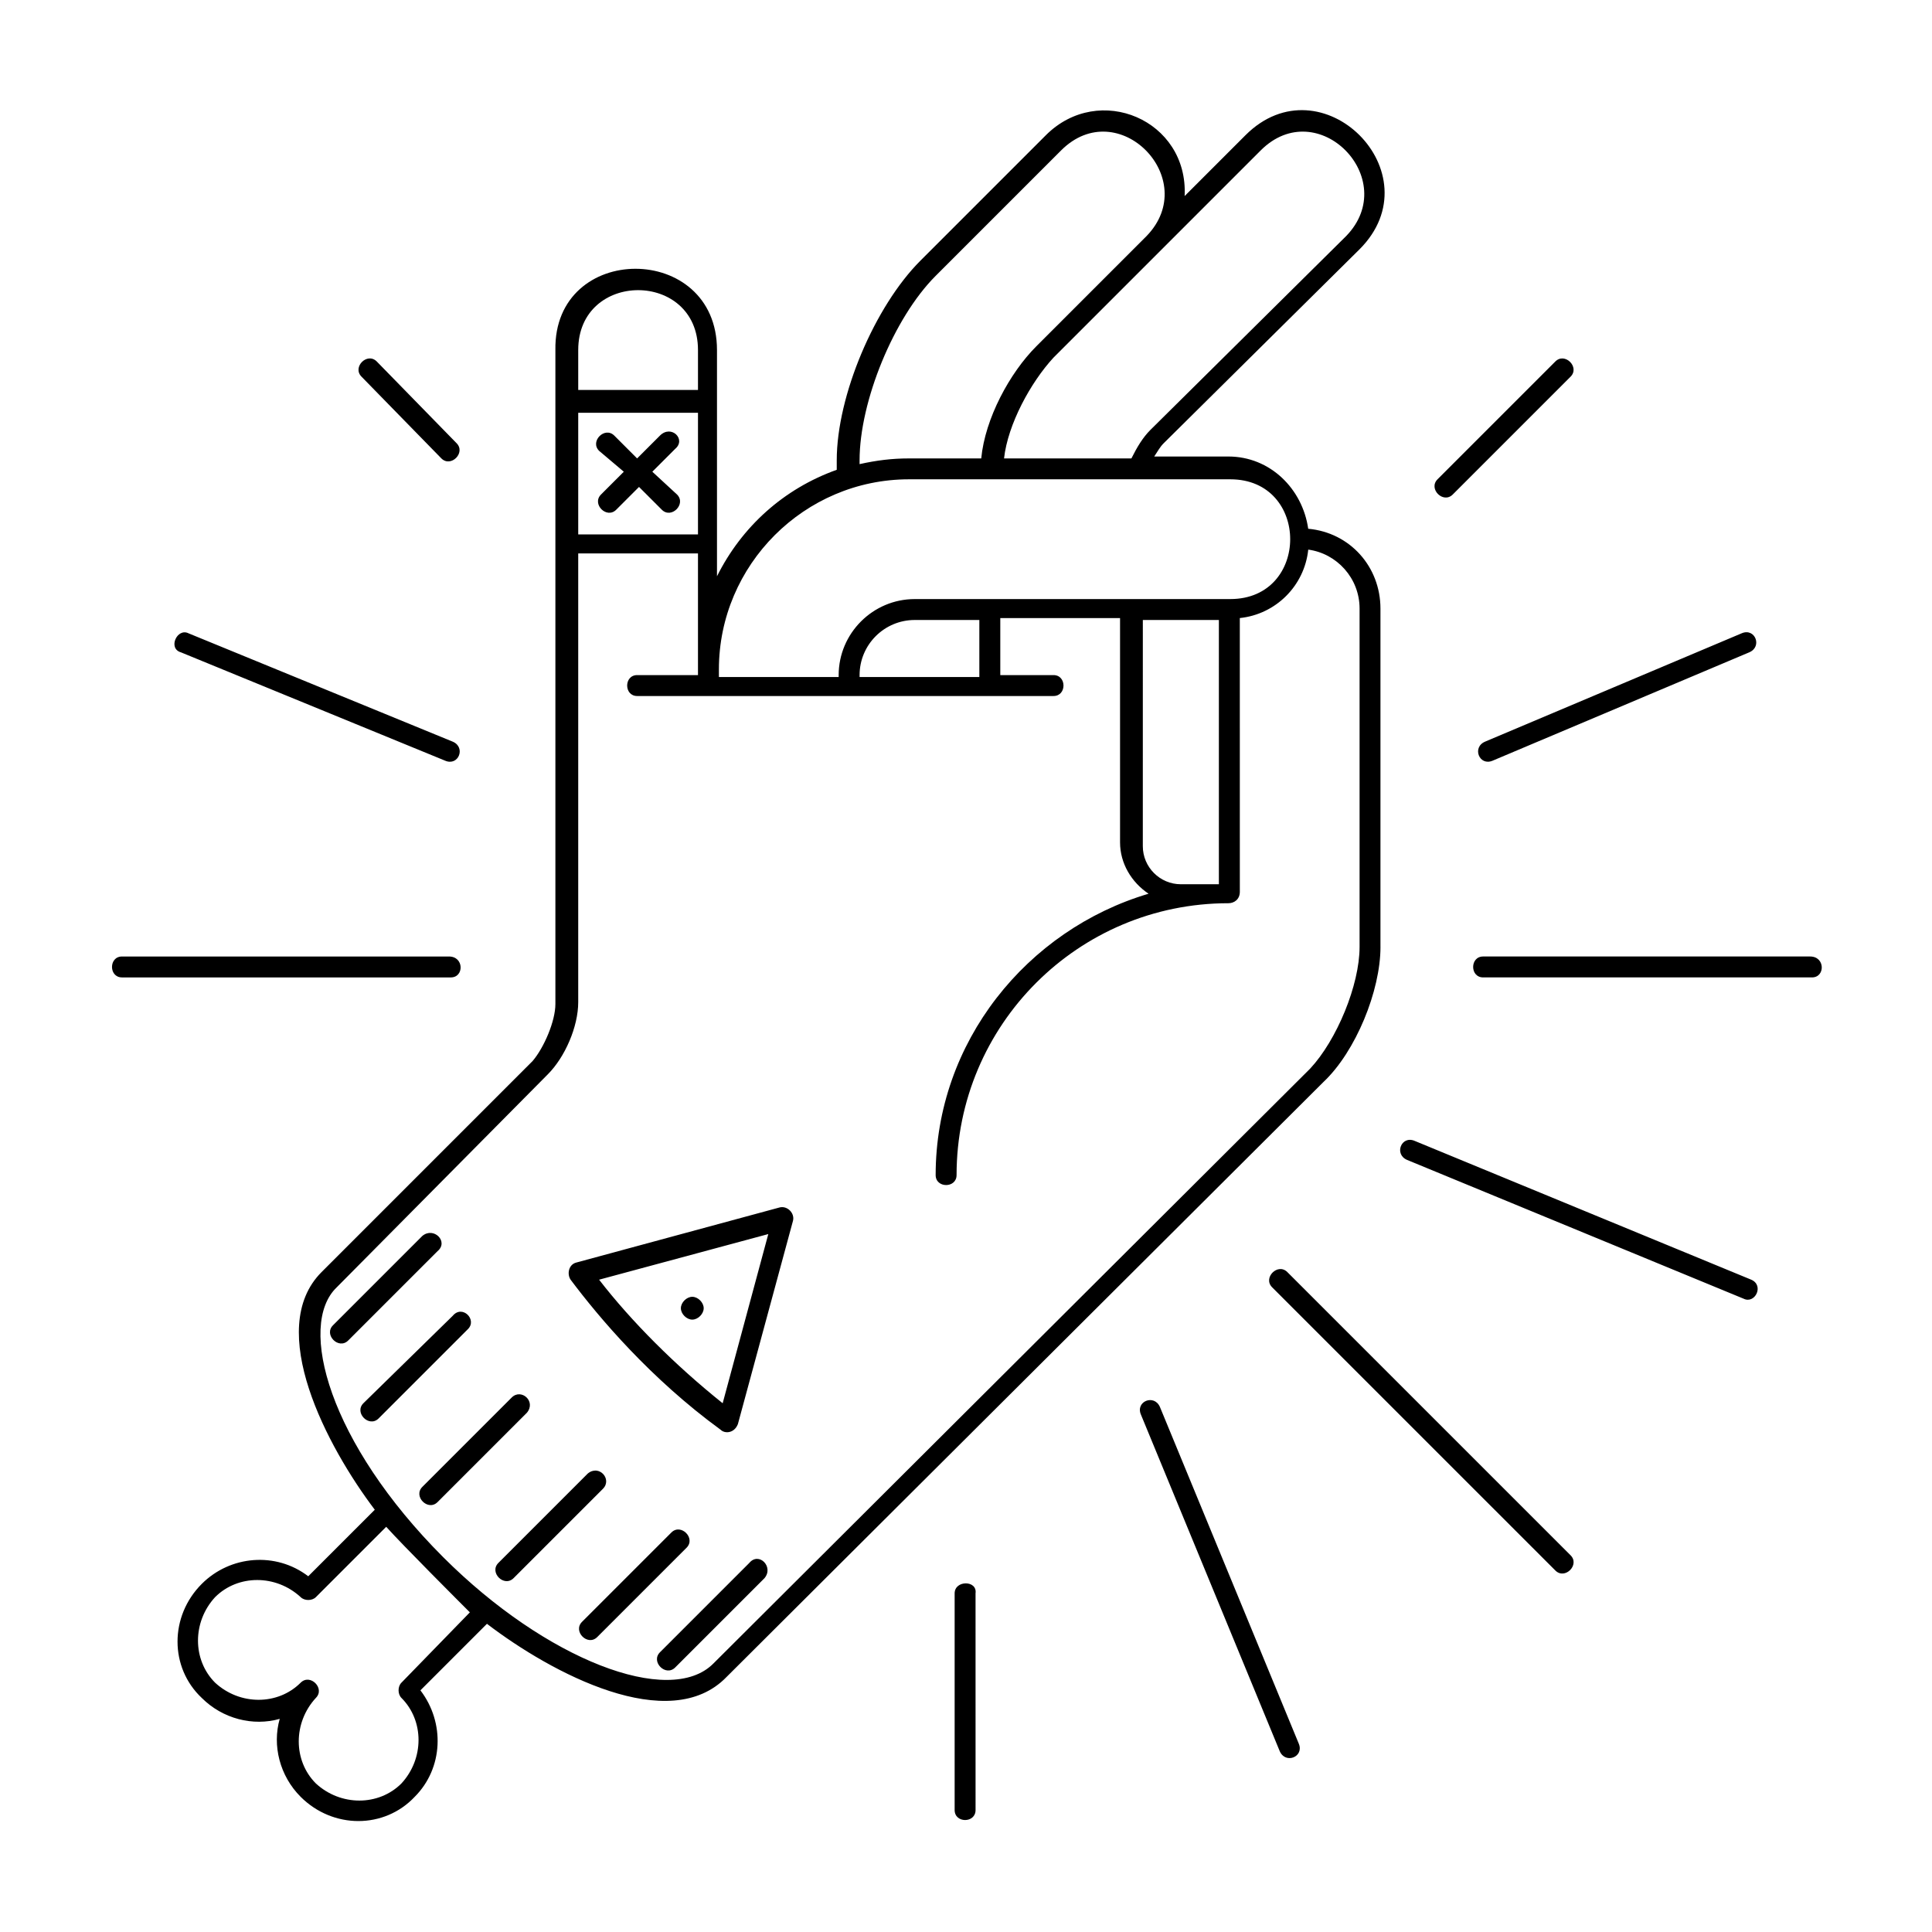 <?xml version="1.0" encoding="UTF-8"?>
<!-- Uploaded to: SVG Repo, www.svgrepo.com, Generator: SVG Repo Mixer Tools -->
<svg fill="#000000" width="800px" height="800px" version="1.1" viewBox="144 144 512 512" xmlns="http://www.w3.org/2000/svg">
 <path d="m318.89 259.44-6.047 6.047-6.047-6.047c-2.519-2.519-6.551 1.512-4.031 4.031l6.551 5.539-6.047 6.047c-2.519 2.519 1.512 6.551 4.031 4.031l6.047-6.047 6.047 6.047c2.519 2.519 6.551-1.512 4.031-4.031l-6.551-6.047 6.047-6.047c3.019-2.519-1.012-6.547-4.031-3.523zm31.738 204.54-53.906 14.609c-2.016 0.504-2.519 3.023-1.512 4.535 7.559 10.078 21.16 26.199 39.801 39.801 1.008 1.008 3.527 1.008 4.535-1.512l14.609-53.906c0.504-2.016-1.512-4.031-3.527-3.527zm-15.113 51.895c-12.594-10.078-24.184-21.664-32.746-32.746l44.84-12.09zm174.32-120.91v-89.68c0-11.082-8.062-20.152-19.145-21.16-1.512-10.578-10.078-19.145-21.16-19.145h-19.648c1.008-1.512 1.512-2.519 2.519-3.527l51.891-51.387c20.152-20.152-10.078-50.383-30.23-30.23l-16.121 16.121c1.008-20.152-22.672-30.23-36.777-16.121l-33.25 33.25c-12.09 12.09-22.168 35.77-22.168 52.898v2.519c-14.105 5.039-25.191 15.113-31.738 28.215v-59.949c0-28.719-43.328-28.719-42.824 0v173.31c0 4.535-3.023 11.586-6.047 15.113l-55.922 55.926c-15.113 15.113 1.512 46.352 14.105 62.977l-17.633 17.633c-8.566-6.551-20.656-5.543-28.215 2.016-8.566 8.566-8.566 22.168 0 30.23 5.543 5.543 13.602 7.559 20.656 5.543-2.016 7.055 0 15.113 5.543 20.656 8.566 8.566 22.168 8.566 30.23 0 7.559-7.559 8.062-19.648 1.512-28.215l17.633-17.633c17.129 13.098 48.367 29.727 63.48 14.105l158.2-157.69c8.566-8.062 15.113-24.188 15.113-35.773zm-31.738-211.1c15.113-15.113 37.281 7.559 22.672 22.672l-51.895 51.391c-2.016 2.016-3.527 4.535-5.039 7.559h-33.754c1.008-9.07 7.055-20.152 13.098-26.703zm-106.3 82.121c0-15.617 9.07-37.785 20.152-48.871l33.25-33.25c15.113-15.113 37.281 7.559 22.672 22.672l-29.223 29.223c-7.055 7.055-13.602 19.145-14.609 29.727h-19.145c-4.535 0-8.566 0.504-13.098 1.512zm-37.281 55.418c0-27.711 22.672-50.383 50.383-50.383h85.145c21.16 0 21.16 31.738 0 31.738l-83.637 0.004c-11.082 0-20.152 9.07-20.152 20.152v0.504h-31.738zm132.5-13.098v70.031h-10.078c-5.543 0-10.078-4.535-10.078-10.078l0.004-59.953zm-63.48 0v15.113h-31.738v-0.504c0-8.062 6.551-14.609 14.609-14.609zm-106.3-71.539c0-21.16 31.738-21.16 31.738 0v10.578h-31.738zm0 16.625h31.738v32.242h-31.738zm-46.855 336.54c-1.008 1.008-1.008 3.023 0 4.031 6.047 6.047 6.047 16.121 0 22.672-6.047 6.047-16.121 6.047-22.672 0-6.047-6.047-6.047-16.121 0-22.672 2.519-2.519-1.512-6.551-4.031-4.031-6.047 6.047-16.121 6.047-22.672 0-6.047-6.047-6.047-16.121 0-22.672 6.047-6.047 16.121-6.047 22.672 0 1.008 1.008 3.023 1.008 4.031 0l18.641-18.641c4.535 5.039 19.145 19.648 22.168 22.672zm82.625-5.035c-11.586 11.586-44.336-1.008-71.539-28.215-30.23-30.23-38.793-61.465-28.215-71.539l55.922-56.43c4.535-4.535 8.062-12.594 8.062-19.145v-118.9h31.738v32.242h-16.121c-3.527 0-3.527 5.543 0 5.543h110.34c3.527 0 3.527-5.543 0-5.543h-14.105v-15.113h31.738v59.449c0 5.543 3.023 10.578 7.559 13.602-32.242 9.574-56.426 39.297-56.426 74.562 0 3.527 5.543 3.527 5.543 0 0-39.801 32.242-72.043 72.043-72.043 1.512 0 3.023-1.008 3.023-3.023l-0.004-72.547c9.574-1.008 17.129-8.566 18.137-18.137 7.559 1.008 13.602 7.559 13.602 15.617v89.68c0 10.078-6.047 24.688-13.098 32.242zm-77.082-113.36-23.68 23.68c-2.519 2.519 1.512 6.551 4.031 4.031l23.68-23.68c3.019-2.519-1.008-6.551-4.031-4.031zm8.059 21.16-23.68 23.176c-2.519 2.519 1.512 6.551 4.031 4.031l23.68-23.68c2.519-2.519-1.512-6.551-4.031-3.527zm15.621 21.664-23.68 23.68c-2.519 2.519 1.512 6.551 4.031 4.031l23.68-23.68c2.516-3.023-1.516-6.551-4.031-4.031zm20.152 20.152-23.68 23.68c-2.519 2.519 1.512 6.551 4.031 4.031l23.68-23.68c2.516-2.519-1.012-6.551-4.031-4.031zm22.164 15.617-23.68 23.68c-2.519 2.519 1.512 6.551 4.031 4.031l23.68-23.68c2.519-2.519-1.512-6.551-4.031-4.031zm20.656 8.062-23.68 23.68c-2.519 2.519 1.512 6.551 4.031 4.031l23.68-23.68c2.519-3.023-1.512-7.055-4.031-4.031zm54.414 8.059v57.434c0 3.527 5.543 3.527 5.543 0l-0.004-57.434c0.504-3.523-5.539-3.523-5.539 0zm226.71-168.77h-86.656c-3.527 0-3.527 5.543 0 5.543h87.16c3.523-0.004 3.523-5.543-0.504-5.543zm-172.3 119.4c-1.512-3.527-6.551-1.512-5.039 2.016l36.777 89.176c1.512 3.527 6.551 1.512 5.039-2.016zm33.754-35.77c-2.519-2.519-6.551 1.512-4.031 4.031l75.07 75.066c2.519 2.519 6.551-1.512 4.031-4.031zm122.93 2.016-89.176-36.777c-3.527-1.512-5.543 3.527-2.016 5.039l89.176 36.777c3.023 1.508 5.543-3.531 2.016-5.039zm-79.098-208.07 31.234-31.234c2.519-2.519-1.512-6.551-4.031-4.031l-31.234 31.234c-2.516 2.519 1.512 6.551 4.031 4.031zm10.582 70.531 68.016-28.719c3.527-1.512 1.512-6.551-2.016-5.039l-68.016 28.719c-3.527 1.512-1.512 6.551 2.016 5.039zm-276.59 51.895h-86.652c-3.527 0-3.527 5.543 0 5.543h87.16c3.523-0.004 3.523-5.543-0.508-5.543zm-2.016-132c2.519 2.519 6.551-1.512 4.031-4.031l-21.16-21.664c-2.519-2.519-6.551 1.512-4.031 4.031zm-69.02 51.391 70.031 28.719c3.527 1.512 5.543-3.527 2.016-5.039l-70.031-28.719c-3.023-1.512-5.543 4.031-2.016 5.039zm135.52 176.84c1.512 0 3.023-1.512 3.023-3.023 0-1.512-1.512-3.023-3.023-3.023s-3.023 1.512-3.023 3.023c0 1.512 1.512 3.023 3.023 3.023z"/>
</svg>